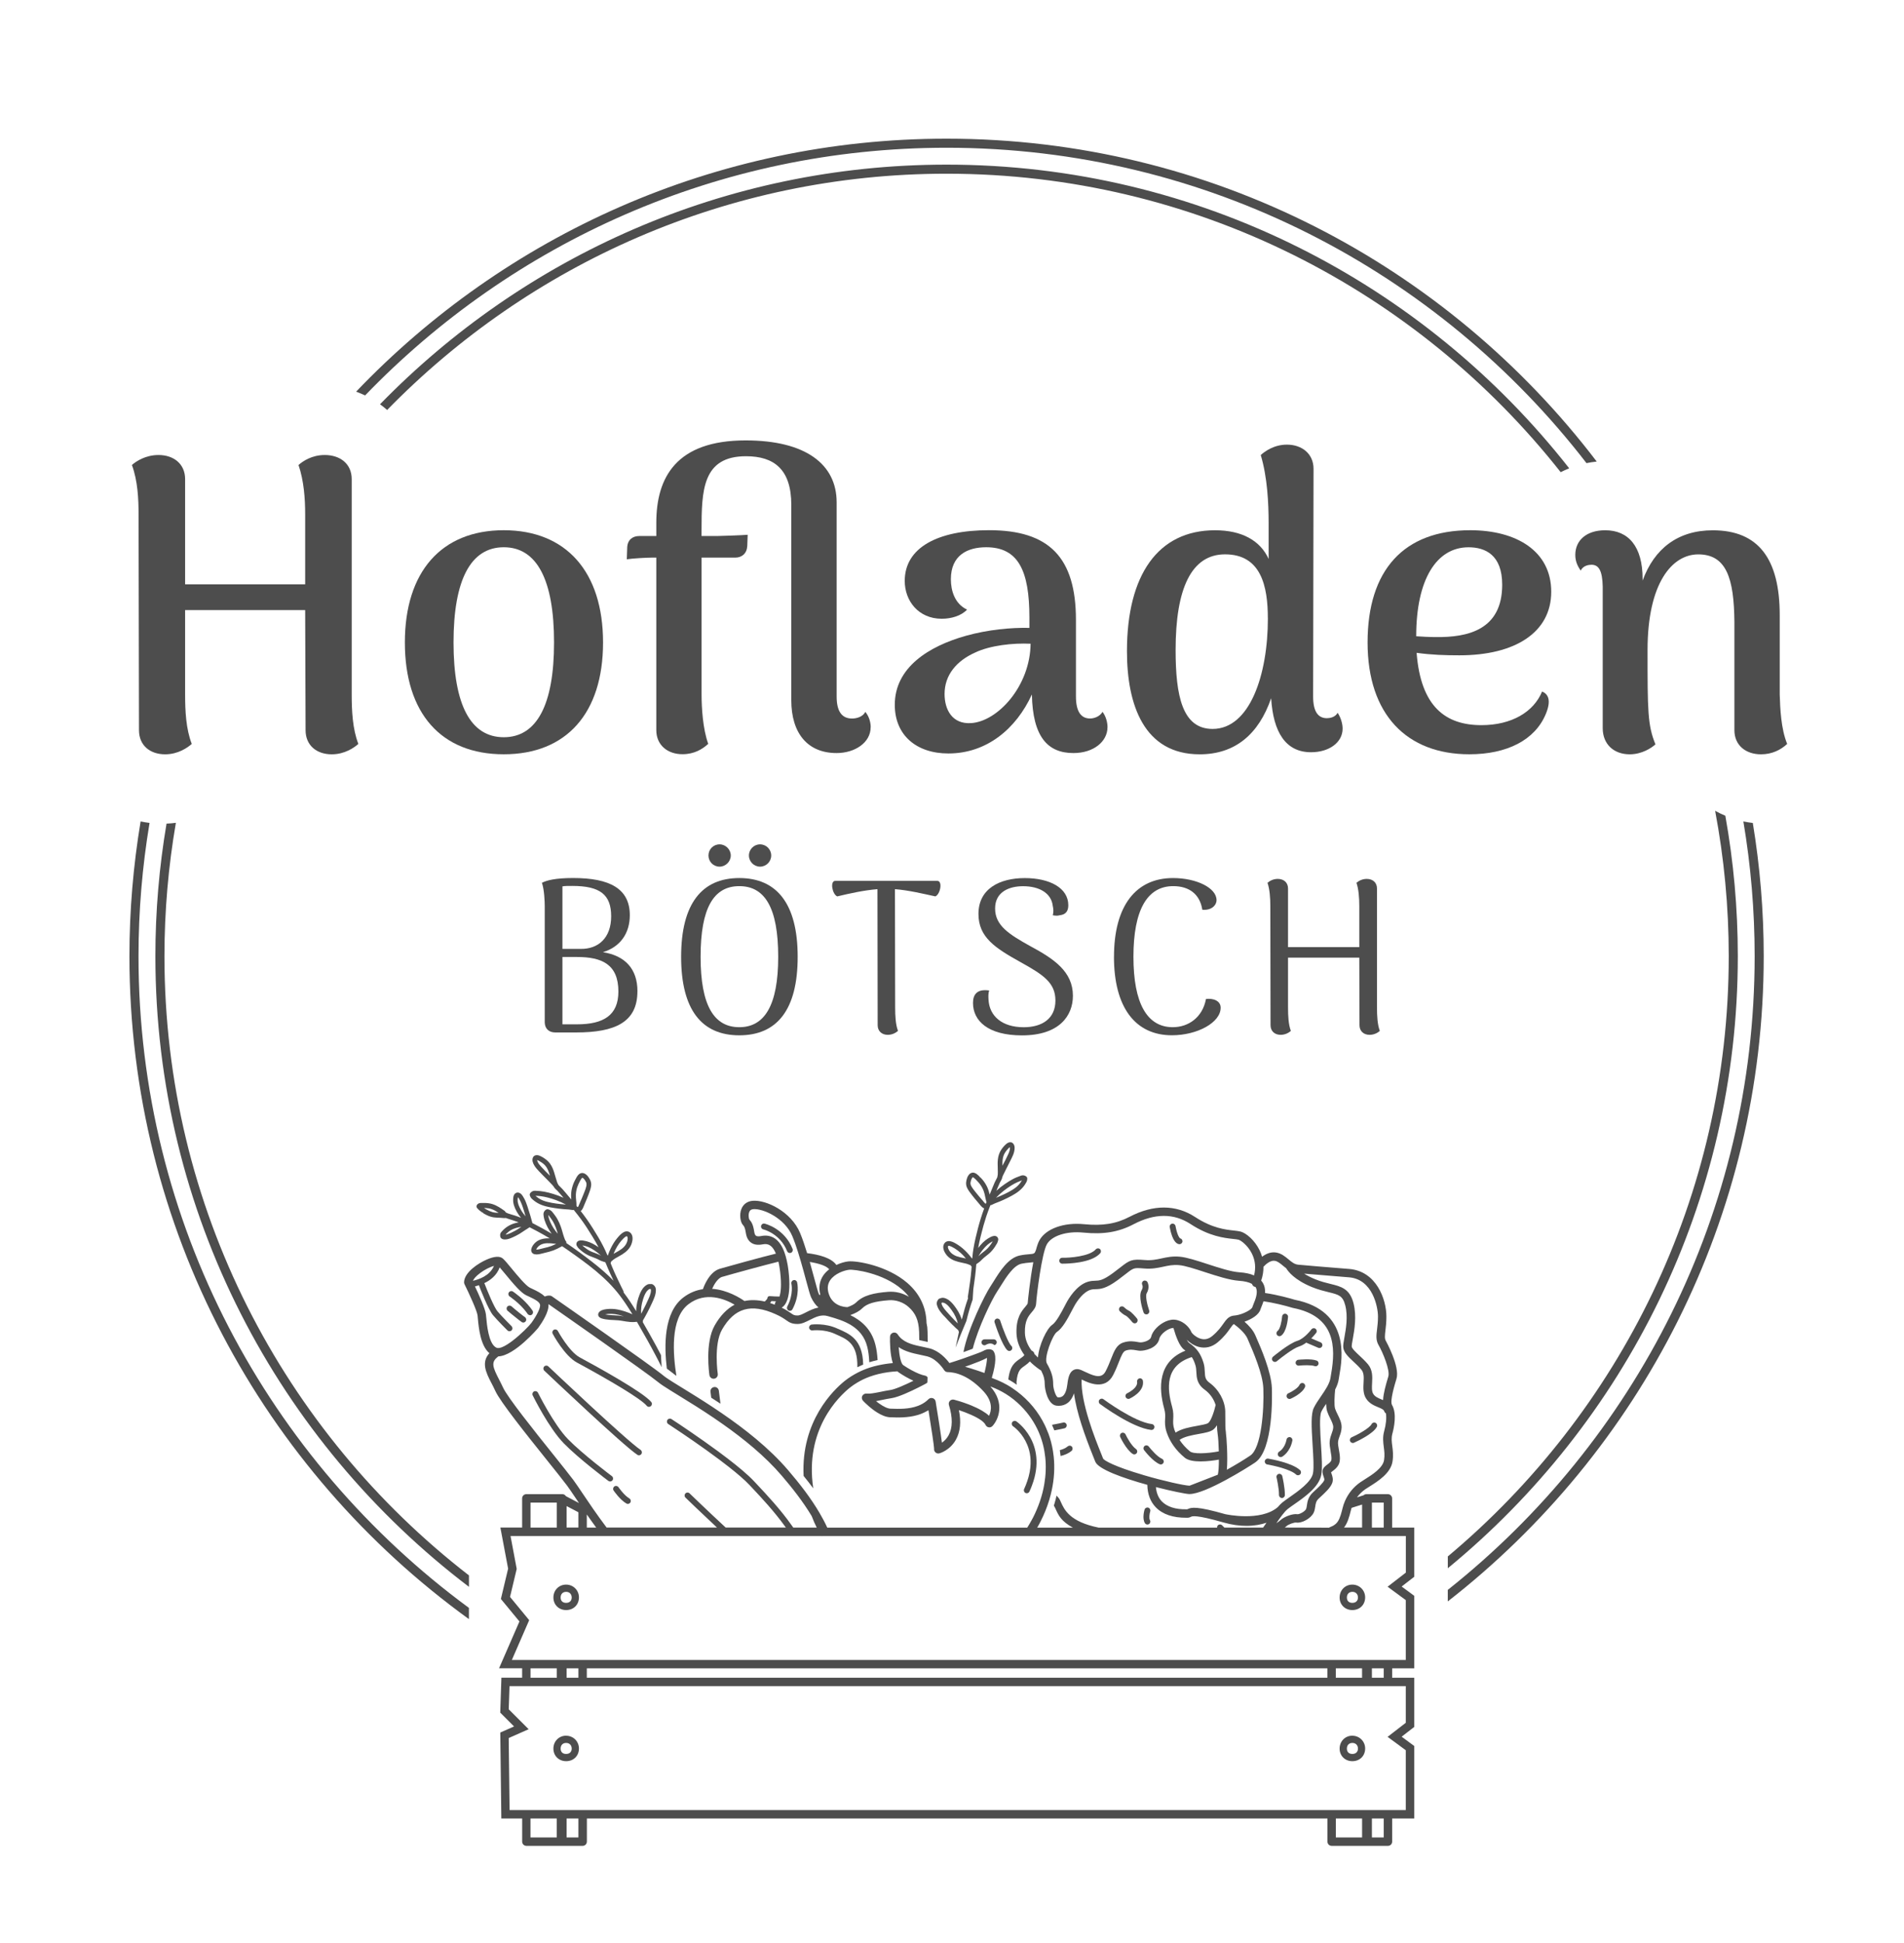<?xml version="1.0" encoding="UTF-8"?><svg id="Ebene_1" xmlns="http://www.w3.org/2000/svg" viewBox="0 0 558.4 569.46"><defs><style>.cls-1{fill:#4d4d4d;stroke-width:0px;}</style></defs><path class="cls-1" d="M186.94,290.6c0,9.04-6.54,12.05-17.95,12.05h-6.15c-1.79,0-3.01-1.03-3.08-2.89v-34.11c0-1.28-.13-4.94-.83-6.86,1.35-.71,3.85-1.41,9.17-1.41,10.77,0,16.61,3.14,16.61,10.9,0,5.26-2.76,9.3-7.89,10.84,6.48,1.02,10.13,4.87,10.13,11.47M164.95,259.82v18.34h5.38c5.13.06,8.91-3.21,8.91-9.55s-3.21-8.91-11.41-8.91c-1.28,0-2.24,0-2.88.13M181.36,290.66c0-8.01-4.87-10.13-12.18-10.13h-4.23v19.74h4.23c7.82,0,12.18-2.63,12.18-9.62"/><path class="cls-1" d="M199.76,280.47c0-15.58,6.09-23.08,17.06-23.08s17.12,7.5,17.12,23.08-6.09,23.02-17.12,23.02-17.06-7.5-17.06-23.02M228.23,280.47c0-14.36-3.91-20.71-11.41-20.71s-11.35,6.35-11.35,20.71,3.97,20.64,11.35,20.64,11.41-6.35,11.41-20.64M207.78,250.78c0-1.8,1.41-3.27,3.27-3.27,1.73,0,3.27,1.47,3.27,3.27s-1.54,3.27-3.27,3.27c-1.86,0-3.27-1.48-3.27-3.27M219.64,250.78c0-1.8,1.47-3.27,3.27-3.27s3.27,1.47,3.27,3.27-1.48,3.27-3.27,3.27-3.27-1.48-3.27-3.27"/><path class="cls-1" d="M274.33,262.77c-3.59-.77-7.76-1.8-11.86-2.12l.06,34.68c0,2.5.13,5,.83,6.86-.51.45-1.54,1.16-3.01,1.16-1.73,0-2.95-1.09-2.95-2.82l-.06-39.88c-4.04.32-8.27,1.28-11.8,2.12-1.47-.64-2.18-4.55-.58-4.55h29.94c1.6,0,.9,3.91-.58,4.55"/><path class="cls-1" d="M285.36,294c0-2.44,1.15-4.17,4.74-3.65-.26.83-.26,1.67-.19,2.69.26,4.87,4.04,8.08,10.32,8.08,5.45,0,9.3-2.56,9.3-7.82s-3.59-7.57-10.26-11.28c-7.37-4.1-12.31-7.25-12.31-14.11,0-7.44,6.28-10.51,13.59-10.51s12.76,2.89,12.76,7.95c0,1.54-.58,2.76-2.56,2.95-.58.19-1.28.13-1.99,0,.26-.96.19-1.86,0-2.69-.39-3.72-3.85-5.83-8.72-5.83-3.91,0-8.2,1.54-8.2,6.54s4.1,7.57,10.32,11.03c6.92,3.72,12.5,7.44,12.5,14.56,0,5.77-3.91,11.6-14.94,11.6-10,0-14.36-4.3-14.36-9.49"/><path class="cls-1" d="M326.71,280.47c0-14.94,6.41-23.08,17.31-23.08,6.86,0,12.76,2.88,12.76,6.47,0,1.54-1.54,3.08-4.17,2.82-.7-4.49-3.78-6.92-8.53-6.92-7.63,0-11.67,6.99-11.67,20.71s4.04,20.64,11.54,20.64c4.55,0,8.72-2.82,9.74-8.27,2.12-.26,4.3.51,4.3,2.56,0,4.36-6.86,8.08-14.3,8.08-10.71,0-16.99-8.14-16.99-23.02"/><path class="cls-1" d="M404.67,302.2c-.51.45-1.54,1.15-3.01,1.15-1.73,0-2.95-1.09-2.95-2.82l-.06-19.81h-20.9v14.62c0,2.5.13,5,.83,6.86-.51.45-1.54,1.15-3.01,1.15-1.73,0-2.95-1.09-2.95-2.82l-.06-34.88c0-2.5-.19-5-.83-6.86.51-.45,1.54-1.15,3.01-1.15,1.73,0,3.01,1.03,3.01,2.82v17.18h20.9v-11.99c0-2.5-.19-5-.83-6.86.51-.45,1.54-1.15,3.01-1.15,1.73,0,3.01,1.03,3.01,2.82v34.88c0,2.5.13,5,.83,6.86"/><path class="cls-1" d="M277.61,43.31c76.31,0,144.29,36.26,187.67,92.45.98-.2,1.98-.35,3-.46-43.82-57.48-112.98-94.65-190.67-94.65-68.02,0-129.51,28.49-173.17,74.16.9.33,1.78.7,2.64,1.1,43.13-44.73,103.64-72.6,170.54-72.6"/><path class="cls-1" d="M40.62,280.3c0-13.31,1.12-26.35,3.24-39.07-.89-.11-1.76-.26-2.62-.44-2.14,12.86-3.28,26.05-3.28,39.51,0,79.88,39.3,150.75,99.56,194.32v-3.29c-58.72-43.18-96.9-112.72-96.9-191.03"/><path class="cls-1" d="M517.26,280.3c0-13.3-1.11-26.34-3.2-39.06-.94-.11-1.86-.26-2.77-.45,2.17,12.86,3.31,26.05,3.31,39.51,0,75.2-35.21,142.31-90,185.76v3.38c56.35-43.89,92.66-112.35,92.66-189.14"/><path class="cls-1" d="M277.61,48.26c-65.08,0-123.98,26.95-166.16,70.25.72.52,1.42,1.08,2.09,1.67,41.68-42.7,99.83-69.26,164.07-69.26,72.96,0,138.06,34.24,180.1,87.49.81-.41,1.64-.79,2.5-1.13-42.51-54.16-108.56-89.02-182.6-89.02"/><path class="cls-1" d="M48.23,280.3c0-13.33,1.16-26.39,3.35-39.1-.91.12-1.82.2-2.74.23-2.14,12.64-3.27,25.63-3.27,38.87,0,75.37,36.13,142.44,91.96,184.86v-3.35c-54.28-41.99-89.3-107.73-89.3-181.51"/><path class="cls-1" d="M424.61,456.25v3.46c51.89-42.59,85.05-107.2,85.05-179.41,0-14.05-1.26-27.81-3.66-41.17-1.03-.44-2.03-.91-2.99-1.45,2.61,13.82,3.99,28.06,3.99,42.62,0,70.6-32.07,133.84-82.39,175.95"/><path class="cls-1" d="M105.1,218.07c-1.22,1.1-4.02,3.05-7.8,3.05-4.51,0-7.68-2.68-7.68-7.07l-.12-35.22h-35.21v24.74c0,4.75.24,10.11,1.95,14.5-1.22,1.1-4.02,3.05-7.8,3.05-4.51,0-7.68-2.68-7.68-7.07l-.12-63.24c0-4.63-.25-9.87-1.95-14.5,1.22-1.1,4.02-2.93,7.8-2.93,4.39,0,7.8,2.56,7.8,7.07v30.83h35.21v-20.47c0-4.63-.37-9.87-1.95-14.5,1.22-1.1,3.9-2.93,7.68-2.93,4.51,0,7.92,2.56,7.92,7.07v63.12c0,4.75.24,10.11,1.95,14.5"/><path class="cls-1" d="M118.74,188.33c0-20.72,10.72-32.9,29-32.9s29.12,12.18,29.12,32.9-10.72,32.78-29.12,32.78-29-12.06-29-32.78M162.49,188.33c0-18.28-5-27.91-14.74-27.91s-14.74,9.63-14.74,27.91,5,27.78,14.74,27.78,14.74-9.62,14.74-27.78"/><path class="cls-1" d="M255.34,213.19c0,4.51-4.63,7.56-9.99,7.56-8.53,0-13.28-5.85-13.28-15.48v-57.27c0-10.48-5.12-14.26-13.28-14.26-12.79,0-13.04,9.99-13.04,21.81v1.58h4.51c.97,0,7.8-.24,9.02-.37l-.12,3.29c-.12,2.19-1.58,3.41-3.53,3.41h-9.87v40.09c0,4.02.37,10.12,1.95,14.5-1.7,1.58-4.14,3.04-7.55,3.04-4.39,0-7.68-2.68-7.68-7.06v-50.57h-1.34c-1.58,0-5.73.24-7.31.49l.12-3.53c.12-2.19,1.58-3.29,3.53-3.29h5v-3.9c0-13.28,5.85-24.13,26.2-24.13,17.55,0,26.69,6.95,26.69,18.16v56.91c0,4.27,1.46,6.46,4.51,6.46,1.34,0,3.17-.49,3.9-1.95,1.22,1.46,1.58,3.29,1.58,4.51"/><path class="cls-1" d="M324.8,213.19c0,4.14-4.02,7.56-9.99,7.56-7.55,0-11.94-4.75-12.18-17.18-4.63,10.11-13.28,17.3-24.49,17.3-9.38,0-15.72-5.36-15.72-14.26,0-10.97,9.99-17.18,20.84-20.23,6.58-1.83,13.28-2.44,18.64-2.32v-3.05c0-13.77-3.29-20.59-12.67-20.59-5.48,0-10.36,2.32-10.36,9.38,0,3.29,1.1,7.19,4.75,8.9-1.71,1.83-4.63,2.68-7.43,2.68-6.82,0-10.85-5.24-10.85-11.09,0-9.75,9.63-14.87,24.74-14.87,17.55,0,25.47,7.92,25.47,26.32v22.42c0,4.39,1.46,6.46,4.14,6.46,1.1,0,2.8-.49,3.66-1.95,1.1,1.46,1.46,3.29,1.46,4.51M302.25,188.7c-5.24-.24-11.82.49-16.21,2.56-5.48,2.44-9.02,6.58-9.02,12.18,0,4.51,2.19,8.9,7.8,8.53,7.8-.49,17.3-10.85,17.43-23.27"/><path class="cls-1" d="M393.76,213.56c0,4.14-4.02,6.95-9.26,6.95-7.43,0-11.09-5.85-11.7-15.84-3.66,10.6-10.6,16.45-20.96,16.45-16.33,0-21.33-14.5-21.33-30.22,0-22.42,9.14-35.46,25.83-35.46,7.92,0,13.28,3.05,15.72,8.41v-10.48c0-5.85-.37-13.53-2.31-19.98,1.22-1.1,3.9-3.05,7.68-3.05,4.39,0,7.8,2.68,7.8,7.07l-.12,66.78c0,4.39,1.46,6.34,4.02,6.34.85,0,2.44-.24,3.17-1.58.98,1.46,1.46,3.29,1.46,4.63M371.83,181.27c0-9.38-1.95-18.77-12.55-18.77-9.87,0-14.5,9.99-14.5,28.03,0,13.4,1.95,23.15,10.85,23.15,10.85,0,16.21-15.72,16.21-32.41"/><path class="cls-1" d="M453.35,209.29c-3.17,7.68-11.45,11.82-22.42,11.82-18.28,0-29.85-11.58-29.85-32.78s10.6-32.9,30.1-32.9c13.52,0,23.76,6.09,23.76,18.03s-10.6,18.64-26.93,18.64c-4.14,0-8.16-.12-12.55-.73,1.22,15.84,8.53,21.2,19.01,21.2,8.89,0,15.35-3.9,17.79-9.87,1.71.73,2.8,2.44,1.1,6.58M415.33,186.51c1.83.12,3.78.24,5.73.24,9.38.12,19.5-2.07,19.5-15.35,0-8.77-5-10.97-9.87-10.97-9.38,0-15.35,9.38-15.35,26.08"/><path class="cls-1" d="M524.14,218.07c-1.83,1.71-4.39,3.05-7.68,3.05-4.51,0-7.8-2.68-7.8-7.07v-31.8c-.12-12.67-2.32-19.74-10.6-19.74-7.68,0-14.87,8.41-14.87,28.03,0,17.67,0,22.06,2.32,27.66-1.22,1.1-4.02,2.92-7.55,2.92-4.63,0-7.92-2.92-7.92-7.68v-41.55c-.12-4.51-1.1-6.34-3.29-6.34-.85,0-2.44.24-3.17,1.71-1.1-1.59-1.58-2.93-1.58-4.63,0-4.14,3.17-7.19,8.77-7.19,6.82,0,10.97,4.75,10.97,14.26v.49c3.41-9.38,10.36-14.74,20.59-14.74,13.4,0,19.62,8.41,19.62,24.86v23.27c.12,4.02.37,10.11,2.19,14.5"/><path class="cls-1" d="M141.77,355.68c.61.34,1.33.73,2.08.96.61.19,1.27.29,2.07.32h.38c.23.02.47.02.7.04.12,0,.23.02.35.03.3.03.62.06.94.02.02,0,.04,0,.06-.01.21.09.45.17.72.25.97.3,2,.63,3.03,1.02-.35.07-.71.15-1.06.25-1.43.4-2.64,1.13-3.61,2.15-.04.05-.09.1-.14.15-.19.19-.4.4-.51.68-.11.26-.13.61-.07.93.16.83,1.15.96,1.95.82.69-.13,1.37-.42,1.88-.66.56-.27,1.22-.58,1.84-.96.32-.2.64-.4.95-.62.27-.18.53-.36.8-.53.42-.26.81-.5,1.18-.77.74.37,1.52.78,2.37,1.24,1.17.63,2.36,1.31,3.53,2.01-1.87-.07-3.3.37-4.28,1.32-.53.52-.88,1.06-1.05,1.6-.12.41-.12.75,0,1.03.16.38.49.63.94.72.71.14,1.46-.03,2.17-.22.36-.1.72-.18,1.08-.27.34-.08.68-.17,1.02-.26.84-.22,1.61-.51,2.34-.87.26-.13.51-.26.77-.4l.38-.2c.09-.05.18-.1.27-.15.49.33.98.66,1.47,1,6.06,4.23,11.4,8.15,15.41,13.4,1.19,1.56,2.39,3.34,3.75,5.56-1.47-.61-2.93-1.15-4.48-1.42-.93-.16-1.83-.2-2.67-.13-.84.08-1.72.19-2.36.68-.41.31-.61.74-.53,1.15.09.43.46.77,1.04.95.66.2,1.43.33,2.34.4.37.03.75.05,1.12.06.47.02.95.04,1.42.09.53.05,1.07.14,1.59.23.25.04.49.08.74.12.67.1,1.55.21,2.45.14.21-.01.41-.04.64-.07.19.33.38.66.57.99,1.67,2.9,3.44,6.01,5.08,9.15.25.48.5.97.76,1.47.28.55.57,1.12.85,1.7l-.03-.56-.03-.58h0s0,0,0,0l-.07-1.29-.03-.54-.03-.58c-.45-.87-.9-1.72-1.34-2.54-1.34-2.46-2.67-4.83-3.97-7.05,0-.01,0-.03,0-.04.02-.16.01-.31-.01-.47.06-.09.11-.18.16-.28l.04-.07c.05-.1.12-.21.19-.33l.13-.22c.26-.44.5-.89.73-1.34.52-.99.96-1.89,1.35-2.74l.14-.3c.55-1.19,1.11-2.42,1.08-3.77-.01-.48-.19-.91-.49-1.21-.18-.18-.45-.42-.76-.46-.16-.02-.33,0-.49,0-.07,0-.14.01-.21.01-.4.01-.84.24-1.36.71-.32.29-.6.64-.87,1.11-.45.78-.75,1.61-.97,2.32-.26.81-.44,1.61-.53,2.36-.06.47-.09.96-.08,1.46-1.07-1.75-2.31-3.69-3.71-5.52.03-.13.02-.28-.05-.41-.24-.47-.47-.95-.71-1.42-.88-1.81-1.82-3.74-2.64-5.74-.14-.33-.27-.67-.41-1.01.1-.13.15-.28.14-.44.09-.07.17-.15.26-.22.17-.14.34-.29.51-.42.24-.18.5-.33.78-.49l.48-.27c.41-.23.82-.46,1.23-.71,1.32-.83,2.19-1.75,2.64-2.83.25-.59.61-1.74.26-2.76-.17-.51-.57-.92-1.04-1.09-.44-.16-.95-.1-1.42.16-.75.4-1.35,1.09-1.91,1.76-.71.85-1.35,1.87-1.9,3.02-.25.52-.49,1.08-.69,1.65l-.03.08c-.04.12-.09.24-.12.36-.05-.06-.1-.12-.16-.18-.4-.96-.75-1.73-1.11-2.42-.96-1.91-2.08-3.75-3.16-5.45-1.09-1.74-2.28-3.43-3.53-5.02.07-.04.13-.09.19-.15.16-.16.27-.34.38-.54.16-.28.27-.58.39-.87.07-.17.13-.34.21-.51.44-.98.81-1.94,1.13-2.76.3-.79.61-1.61.75-2.46.11-.71-.02-1.41-.4-2.07-.33-.58-.75-1.21-1.38-1.56-.4-.22-.81-.28-1.19-.18-.34.1-.65.32-.95.7-.23.29-.4.61-.56.92l-.17.32c-.1.19-.2.38-.29.57-.34.72-.59,1.51-.76,2.33-.15.78-.2,1.61-.13,2.52,0,.12.02.24.03.36-.2-.24-.4-.48-.61-.72l-1.13-1.34c-.26-.31-.52-.62-.79-.92-.2-.22-.42-.43-.63-.64-.16-.16-.32-.31-.48-.48-.07-.07-.13-.15-.19-.24-.02-.11-.07-.21-.14-.3l-.05-.05c-.07-.16-.12-.32-.18-.49-.15-.43-.28-.88-.4-1.29l-.09-.3c-.22-.79-.45-1.61-.79-2.39-.44-1.02-1.03-1.82-1.8-2.44-.46-.37-1.18-.88-2.02-1.23-.51-.21-1.02-.22-1.4-.05-.28.13-.49.37-.6.69-.23.66-.06,1.43.52,2.34.39.61.88,1.13,1.35,1.63.74.79,1.54,1.58,2.18,2.22.6.59,1.18,1.2,1.75,1.81.05.12.14.23.27.31.07.14.14.26.22.37.19.28.43.5.67.71.12.11.25.23.36.35.35.37.68.76,1.01,1.15.23.27.45.53.68.8-.95-.43-1.96-.81-3.01-1.13-.97-.29-1.83-.51-2.63-.66-.41-.08-.83-.14-1.25-.18-.2-.02-.4-.03-.61-.04-.21-.01-.42-.02-.62-.04-.51-.06-.94.06-1.29.33-.17.13-.46.4-.49.72-.02.22.05.49.23.81.21.37.51.61.8.85l.19.15c.36.31.75.54,1.09.74,1.5.86,3.25,1.19,4.9,1.45.87.14,1.75.24,2.62.32.27.02.54.04.82.06.55.03,1.12.07,1.66.17.21.04.41.05.59,0,.85,1.04,1.54,1.94,2.18,2.8,1.05,1.43,2.08,3,3.35,5.09.69,1.13,1.26,2.13,1.75,3.07-.28-.2-.56-.39-.85-.57-1.24-.77-2.43-1.23-3.64-1.4-.54-.08-1.16-.11-1.61.22-.29.22-.44.56-.4.94.02.25.15.44.29.65.14.21.26.37.43.54.63.61,1.32,1.14,2.06,1.59.75.46,1.55.76,2.3,1.04.43.16.81.3,1.17.48l.25.13c.28.15.58.31.89.42.18.07.37.13.55.18.18.05.36.1.56.18l.1.24c.43,1.03.86,2.09,1.34,3.12.31.66.63,1.34.97,2.06-1.74-1.8-3.78-3.59-6.31-5.56-2.52-1.96-5.06-3.81-7.55-5.5,0-.01-.01-.03-.01-.04.04-.27-.07-.56-.28-.71,0,0-.02-.01-.02-.02-.21-.51-.42-1.07-.59-1.64-.07-.25-.14-.5-.21-.74-.16-.55-.32-1.13-.52-1.68-.27-.75-.59-1.46-.95-2.1-.23-.41-.43-.73-.64-1.02-.11-.15-.23-.3-.34-.45-.11-.15-.23-.29-.33-.44-.26-.36-.51-.61-.81-.78-.2-.12-.39-.2-.58-.25-.29-.08-.54-.03-.81.17-.28.21-.48.51-.57.84-.09.34-.04.66,0,.96l.02.12c.1.75.37,1.43.65,2.12s.66,1.39,1.11,2.09c.18.27.37.54.57.82-1.66-.99-3.4-1.95-5.28-2.92l-.36-.18c-.16-.64-.35-1.29-.53-1.91l-.18-.6c-.22-.76-.48-1.55-.77-2.43-.23-.67-.48-1.42-.85-2.11-.13-.26-.23-.42-.36-.63l-.09-.15c-.13-.21-.26-.42-.44-.6-.46-.48-1.19-.75-1.8-.28-.59.45-.62,1.34-.63,1.81-.04,1.09.32,2.26,1.07,3.58.33.58.73,1.15,1.24,1.78-.28-.11-.56-.22-.83-.33-.71-.27-1.43-.48-2.14-.69-.54-.16-1.11-.32-1.56-.62-.04-.15-.13-.29-.28-.39-1.05-.75-2.25-1.59-3.61-2.01-.66-.2-1.38-.3-2.21-.32-.38,0-.76,0-1.14,0-.53.01-.94.22-1.17.6-.17.28-.16.61.03.85.47.58,1.09,1.08,1.89,1.53M181.56,385.66c-.51-.05-1.03-.08-1.54-.1-.27-.01-.53-.02-.8-.04-.62-.04-1.2-.11-1.75-.22.53-.12,1.15-.18,1.81-.16.74.02,1.5.12,2.26.31.48.12.95.26,1.41.41-.46-.07-.92-.15-1.39-.2M188.56,380.95c.22-.66.46-1.37.86-2.03.22-.37.43-.62.71-.83.11-.09.27-.21.38-.23.07-.01.16-.02.26-.02.1.09.14.17.14.32,0,.24-.02.56-.09.89-.13.55-.36,1.1-.61,1.65-.28.62-.56,1.24-.85,1.84-.35.72-.71,1.43-1.08,2.13-.08.15-.16.29-.24.44,0-.02,0-.04,0-.05-.11-1.3.07-2.68.54-4.11M186.83,387.25h0s0,0,0,0ZM180.46,366.39c.66-1.33,1.48-2.48,2.44-3.41.2-.19.38-.34.58-.47.02-.01.05-.03.07-.04.04-.02.08-.04.15-.07h.06s.03-.01.04-.01c.07.01.13.06.18.14.06.11.11.32.1.52-.03,1.15-.66,2.24-1.78,3.07-.53.4-1.13.73-1.7,1.05l-.25.14c-.13.08-.27.15-.41.23.16-.4.33-.78.51-1.14M161.2,344.56c-.86-.84-1.74-1.72-2.55-2.62-.42-.47-.85-.97-1.05-1.56-.04-.11-.06-.21-.06-.32h0c.13.04.26.1.39.16l.06.03s.05.02.05.03h0,0,0l.14.08c.42.24.74.45,1.02.66.66.49,1.16,1.15,1.53,2.01.22.52.4,1.06.56,1.61l-.09-.09ZM165.56,353.07c-1.41-.11-3.26-.31-5.03-.75-.9-.23-1.58-.49-2.16-.83-.33-.19-.67-.41-.98-.67-.06-.05-.12-.1-.17-.14-.06-.05-.12-.09-.17-.14h.13c.44.01.89.05,1.33.1,1.36.16,2.83.54,4.61,1.18.98.36,1.94.79,2.85,1.29-.13,0-.27-.02-.4-.03M171,345.05h0s0,0,0,0ZM169.92,352.93c-.09.23-.17.45-.28.66-.03.06-.07.12-.12.19-.06.02-.12.03-.12.04-.02,0-.03.01-.05.02l-.28-.35v-.13c0-.22,0-.44-.02-.66-.02-.25-.04-.5-.07-.75-.06-.57-.12-1.16-.09-1.73.03-.74.16-1.47.38-2.16.22-.66.53-1.29.86-1.92.16-.3.31-.54.46-.73.03-.04.04-.05.09-.09.02-.02.05-.04.06-.05h.02s.02-.01.03-.02c.01,0,.03,0,.05.01.02.01.05.02.07.03t0,0s.04.03.07.05c.1.07.17.13.25.22.17.18.35.43.48.67.12.21.26.45.29.71.04.28,0,.56-.05.78-.16.71-.43,1.4-.71,2.08l-.11.27c-.38.97-.7,1.71-1.01,2.39-.07.16-.14.32-.2.49M176.18,368.03c-.52-.27-1.06-.5-1.66-.72l-.1-.04c-.53-.19-1.02-.36-1.5-.62-.46-.25-.94-.57-1.43-.96-.26-.2-.5-.4-.71-.61.05,0,.09.01.14.02,1.12.17,2.21.64,3.46,1.48.67.45,1.29.94,1.85,1.46-.02,0-.03-.02-.05-.02M161.46,358.38c-.25-.58-.49-1.12-.59-1.72l-.03-.16c-.02-.11-.04-.23-.05-.34.05.04.09.09.13.13.15.19.29.38.43.57.09.12.18.25.27.37.7.93,1.27,2.14,1.75,3.7.07.24.14.48.21.73-.94-1.11-1.63-2.17-2.12-3.28M161.59,364.47c.5.04,1.01.08,1.52.15-.1.05-.2.1-.3.15-.7.35-1.41.62-2.11.8l-.65.16c-.4.1-.81.2-1.23.31-.52.14-1.07.29-1.56.26.02-.05.04-.1.06-.15l.11-.2c.05-.07.1-.15.15-.22.17-.22.36-.41.58-.58.76-.58,1.84-.8,3.29-.69h.14ZM152.69,354.5c-.44-.78-.93-1.8-.88-2.83.01-.22.02-.45.07-.65,0-.03.01-.05.02-.07.04.03.06.05.1.11.09.11.18.24.27.39.61,1.05.98,2.15,1.39,3.48.18.57.34,1.11.48,1.63-.53-.63-1.04-1.3-1.46-2.05M152.91,359.62c-.14.09-.27.18-.41.28-.31.21-.61.42-.93.61-.47.28-.98.52-1.47.76l-.07.04c-.43.21-.95.44-1.51.57-.09.02-.17.04-.25.04,0,0,0,0,0,0l.1-.11c.05-.06.1-.11.15-.17.2-.2.42-.4.67-.6.77-.61,1.73-1.02,2.93-1.27.28-.06.55-.1.8-.14M141.96,354.11c.16,0,.31,0,.47.01.66.03,1.21.13,1.72.31.75.26,1.42.66,2.09,1.1h-.12c-.56-.02-1.15-.06-1.72-.22-.53-.16-1.12-.42-1.8-.8-.24-.13-.45-.27-.65-.4h.01Z"/><path class="cls-1" d="M166.01,464.51c-2.11,0-3.73,1.67-3.71,3.81.01,2.1,1.61,3.66,3.73,3.65,2.19,0,3.76-1.56,3.76-3.72,0-2.09-1.67-3.75-3.78-3.74M166.01,469.86c-1,0-1.59-.59-1.59-1.57,0-1.01.64-1.67,1.64-1.66.98.01,1.63.71,1.61,1.71-.02.94-.66,1.53-1.65,1.52"/><path class="cls-1" d="M396.59,464.51c-2.11,0-3.72,1.67-3.71,3.81.01,2.1,1.61,3.66,3.73,3.65,2.19,0,3.76-1.56,3.76-3.72,0-2.09-1.67-3.75-3.78-3.74M396.6,469.86c-1,0-1.59-.59-1.59-1.57,0-1.01.64-1.67,1.64-1.66.98.01,1.63.71,1.61,1.71-.02.94-.66,1.53-1.65,1.52"/><path class="cls-1" d="M166.01,508.8c-2.11,0-3.73,1.67-3.71,3.81.01,2.1,1.61,3.66,3.73,3.66,2.19,0,3.76-1.56,3.76-3.72,0-2.09-1.67-3.75-3.78-3.74M166.01,514.15c-1,0-1.59-.59-1.59-1.57,0-1.02.64-1.67,1.64-1.66.98.01,1.63.71,1.61,1.71-.02.94-.66,1.53-1.65,1.52"/><path class="cls-1" d="M396.59,508.8c-2.11,0-3.72,1.67-3.71,3.81.01,2.1,1.61,3.66,3.73,3.66,2.19,0,3.76-1.56,3.76-3.72,0-2.09-1.67-3.75-3.78-3.74M396.6,514.15c-1,0-1.59-.59-1.59-1.57,0-1.02.64-1.67,1.64-1.66.98.01,1.63.71,1.61,1.71-.02.94-.66,1.53-1.65,1.52"/><path class="cls-1" d="M230.84,366.76c.13.34.46.55.8.55.11,0,.21-.02.32-.06.44-.17.66-.68.49-1.12-2.36-5.98-7.96-7.38-8.2-7.43-.47-.12-.93.17-1.04.64-.11.47.17.93.64,1.04.2.05,4.97,1.26,6.99,6.39"/><path class="cls-1" d="M232.1,376.31s.73,3.02-1.21,6.68c-.22.42-.06.94.36,1.17.13.07.27.1.4.1.31,0,.61-.17.76-.46,2.28-4.29,1.4-7.78,1.36-7.93-.12-.46-.59-.74-1.05-.61-.46.12-.74.59-.62,1.05"/><path class="cls-1" d="M245.86,389.58l-.35-.16c-3.53-1.61-7.3-1.16-7.46-1.14-.47.06-.81.49-.75.96.06.48.5.82.97.75.04,0,3.45-.41,6.53.99l.35.16c3.1,1.4,6.43,2.53,6.29,9.65.46-.22.93-.45,1.37-.63.12-.05.23-.08.34-.13-.14-7.59-4.17-9.06-7.3-10.47"/><path class="cls-1" d="M209.44,406.6c-.68.09-1.16.7-1.07,1.38.02.15.1.79.22,1.75.88.56,1.78,1.14,2.71,1.75-.17-1.37-.34-2.66-.48-3.81-.09-.68-.71-1.17-1.38-1.07"/><path class="cls-1" d="M311.8,417.01c-.67.15-2.07.45-3.28.66.22.48.42.96.62,1.45.02.06.05.12.08.18,1.36-.25,2.72-.55,2.96-.61.47-.11.76-.57.65-1.04-.11-.47-.57-.76-1.03-.65"/><path class="cls-1" d="M310.83,425.13c.09.54.16,1.1.22,1.68,1.14-.27,2.3-.73,3.22-1.51.36-.31.4-.86.1-1.22-.31-.37-.86-.4-1.22-.1-.64.55-1.48.89-2.33,1.11,0,.01,0,.02,0,.04"/><path class="cls-1" d="M336.21,385.3c.1,0,.19-.02.28-.05.45-.16.69-.65.53-1.1-.66-1.9-1.12-4.36-.74-5.01.87-1.47.54-2.8.21-3.35-.24-.4-.76-.53-1.16-.3-.41.23-.55.75-.33,1.17.04.07.33.68-.21,1.6-.99,1.69.32,5.67.59,6.46.12.36.46.58.82.58"/><path class="cls-1" d="M330.28,385.75c.28.12,1.14.99,1.83,1.86.06.07.13.12.21.16.14.1.3.16.47.16.19,0,.38-.06.54-.19.16-.13.25-.31.29-.5.05-.25.01-.51-.16-.72-.37-.46-1.64-2-2.5-2.37-.47-.21-1.11-.77-1.32-.97-.34-.33-.89-.33-1.22.01-.33.34-.33.89.01,1.22.1.1.99.96,1.84,1.32"/><path class="cls-1" d="M336.76,441.94c-.45-.13-.94.11-1.08.57-.08.26-.75,2.57.09,3.97.16.27.45.42.74.42.15,0,.3-.04.44-.12.41-.24.54-.77.3-1.18-.32-.53-.14-1.83.09-2.57.13-.46-.12-.94-.58-1.08"/><path class="cls-1" d="M380.69,432.45c.23,0,.46-.09.63-.27.33-.35.31-.9-.04-1.22-2.31-2.16-8.63-3.26-9.34-3.38-.47-.08-.92.24-1,.71-.08.47.24.92.71,1,1.8.3,6.81,1.41,8.45,2.94.16.16.38.23.59.23"/><path class="cls-1" d="M377.33,421.96c-.52,2.6-2.06,3.5-2.14,3.55-.42.23-.58.75-.35,1.16.16.29.45.46.76.46.14,0,.28-.03.4-.1.09-.05,2.33-1.27,3.02-4.73.09-.47-.21-.92-.68-1.02-.47-.09-.93.21-1.02.68"/><path class="cls-1" d="M375.1,438.23c-.01.48.37.87.84.89h.02c.47,0,.85-.37.86-.84.05-2.13-.72-5.44-.76-5.58-.11-.47-.58-.75-1.04-.64-.47.11-.75.58-.64,1.04.01.03.76,3.23.71,5.14"/><path class="cls-1" d="M386.16,398.85c-1.65-.64-5.04-.28-5.42-.24-.47.05-.81.48-.76.95.05.48.48.81.95.76,1.27-.14,3.65-.23,4.6.13.1.04.21.06.31.06.34,0,.67-.21.81-.55.17-.45-.05-.95-.49-1.12"/><path class="cls-1" d="M373.9,399.24c.2,0,.39-.07.55-.2,1.22-1.02,4.77-3.79,6.55-4.34.75-.23,1.47-.66,2.12-1.14.06.04.1.09.17.11l3.33,1.42c.11.05.23.07.34.07.34,0,.66-.2.8-.53.19-.44-.02-.95-.46-1.14l-2.74-1.16c.83-.82,1.38-1.54,1.43-1.6.29-.38.21-.92-.17-1.21-.38-.29-.92-.21-1.21.17-.02.03-2.07,2.73-4.11,3.35-2.47.76-6.96,4.5-7.15,4.66-.37.31-.42.85-.11,1.22.17.2.42.31.66.31"/><path class="cls-1" d="M375.24,391.69c.18,0,.35-.05.5-.16,1.59-1.15,1.96-4.77,2.01-5.49.04-.48-.32-.89-.8-.93-.49-.05-.89.32-.93.79-.11,1.41-.6,3.72-1.3,4.22-.39.28-.47.82-.2,1.21.17.23.44.36.7.36"/><path class="cls-1" d="M382.26,405.47c-.43-.18-.95.02-1.13.46-.4.94-2.23,2.03-3.29,2.5-.44.19-.64.7-.45,1.14.14.33.46.52.79.52.12,0,.23-.02.35-.07.34-.15,3.39-1.53,4.19-3.41.19-.44-.02-.95-.46-1.13"/><path class="cls-1" d="M337.7,419.18c.43,0,.81-.32.86-.77.06-.47-.28-.9-.76-.96-5.15-.6-14.09-7.22-14.18-7.28-.39-.29-.92-.2-1.21.18-.28.38-.21.93.18,1.21.38.28,9.4,6.96,15.01,7.61.04,0,.07,0,.1,0"/><path class="cls-1" d="M330.93,410.08c.12,0,.24-.02.35-.08.18-.08,4.44-2.02,3.91-5.24-.08-.47-.53-.8-.99-.71-.47.08-.79.52-.71.99.1.58-.15,1.13-.53,1.61h0c-.85,1.06-2.35,1.76-2.38,1.77-.44.2-.63.71-.43,1.14.14.32.46.51.79.51"/><path class="cls-1" d="M330.09,420.47c-.2-.43-.71-.62-1.14-.42-.44.2-.62.71-.43,1.15.07.15,1.66,3.59,3.64,4.98.15.11.32.16.5.16.27,0,.54-.13.71-.37.28-.39.18-.93-.21-1.2-1.32-.94-2.66-3.41-3.06-4.29"/><path class="cls-1" d="M340.78,427.63c-1.39-.6-3.27-2.81-3.88-3.6-.29-.38-.83-.45-1.21-.16-.38.29-.45.83-.16,1.21.25.33,2.51,3.25,4.57,4.14.11.05.23.07.34.07.33,0,.65-.2.79-.52.19-.44-.01-.95-.45-1.14"/><path class="cls-1" d="M396.74,423c.12,0,.24-.02.36-.08.94-.42,5.67-2.63,6.7-4.67.21-.43.04-.95-.39-1.16-.43-.21-.95-.04-1.16.38-.59,1.16-3.9,3-5.86,3.87-.43.2-.63.71-.43,1.14.15.32.46.51.79.51"/><path class="cls-1" d="M296.02,396.02c.23,0,.47-.1.63-.28.33-.35.3-.9-.05-1.22-.9-.83-2.49-4.99-3.27-7.41-.15-.45-.64-.7-1.09-.55-.45.15-.7.64-.55,1.09.36,1.12,2.25,6.77,3.74,8.15.17.15.38.23.59.23"/><path class="cls-1" d="M288.71,392.62c-.48,0-.87.39-.87.87s.39.86.87.86h.18c.07-.04.15-.08.22-.12,1.25-.71,2.07-.31,2.45,0,.03.02.04.06.07.08.39-.08.69-.41.69-.83,0-.48-.39-.87-.87-.87h-2.75Z"/><path class="cls-1" d="M311.52,370.43h.14c1.35,0,8.46-.14,11.01-3.06.31-.36.28-.91-.08-1.22-.36-.31-.9-.28-1.22.08-1.81,2.08-7.72,2.52-9.84,2.47-.47-.02-.87.38-.87.86,0,.48.38.87.86.87"/><path class="cls-1" d="M345.9,364.72h.02c.47,0,.86-.38.87-.85,0-.42-.28-.77-.68-.86-.13-.09-.82-.72-1.36-3.61-.09-.47-.54-.79-1.01-.69-.47.09-.78.54-.69,1.01.81,4.32,2.14,4.99,2.86,5"/><path class="cls-1" d="M186.91,426.46c.15.1.31.14.48.14.28,0,.56-.14.72-.39.26-.4.15-.93-.25-1.2-4-2.63-26.81-24.24-27.04-24.46-.34-.33-.89-.32-1.22.03-.33.34-.31.89.03,1.22.94.89,23.15,21.93,27.28,24.65"/><path class="cls-1" d="M178.94,434.28c.26,0,.52-.12.69-.35.29-.38.21-.92-.17-1.21-.09-.06-8.65-6.5-12.88-10.84-4.18-4.29-8.75-13.52-8.8-13.61-.21-.43-.73-.6-1.16-.39-.43.21-.6.73-.39,1.16.19.39,4.74,9.57,9.11,14.05,4.32,4.44,12.72,10.75,13.08,11.02.16.12.34.17.52.17"/><path class="cls-1" d="M184.57,439.24c-1.54-.89-3.16-3.26-3.18-3.28-.27-.39-.81-.49-1.2-.23-.39.27-.5.81-.23,1.2.07.11,1.86,2.72,3.74,3.8.13.08.28.12.43.12.3,0,.59-.16.75-.43.24-.41.1-.94-.32-1.18"/><path class="cls-1" d="M154.34,384.6c.14.18.27.37.4.56.14.21.36.32.59.36.05,0,.09.03.13.03.16,0,.33-.05.48-.14.31-.21.44-.58.36-.93-.02-.09-.05-.19-.11-.27-.2-.3-.42-.59-.64-.88-2.07-2.67-4.97-4.63-5.11-4.72-.4-.27-.93-.16-1.2.24-.27.4-.16.93.24,1.2.03.02,2.96,2,4.86,4.55"/><path class="cls-1" d="M169.19,399.41c8.77,4.74,18.75,10.55,20.47,12.67.17.21.42.32.67.32.19,0,.38-.06.54-.2.37-.3.43-.85.13-1.21-2.31-2.84-15.45-10.11-20.99-13.1-3.12-1.69-6.37-7.67-6.4-7.73-.23-.42-.75-.58-1.17-.35-.42.22-.58.75-.35,1.17.14.27,3.52,6.5,7.1,8.43"/><path class="cls-1" d="M152.98,387.54c.13.09.28.13.43.14.02,0,.04.01.06.01.27,0,.54-.13.71-.38.14-.2.18-.44.13-.67-.05-.21-.16-.4-.35-.53-.18-.12-.38-.27-.6-.44-1.38-1.04-3.34-2.72-3.36-2.74-.36-.31-.91-.27-1.22.09-.31.36-.27.91.09,1.22.09.08,1.94,1.65,3.35,2.73.27.21.53.4.76.55"/><path class="cls-1" d="M301.18,434.41c-.11.31-.2.6-.33.92-.15.38-.32.77-.5,1.17-.2.43-.01.95.42,1.15.12.06.24.08.36.08.33,0,.64-.19.78-.5.27-.58.5-1.14.71-1.69.32-.84.58-1.65.78-2.43,1.52-5.9-.13-10.22-1.99-12.94-.98-1.44-2.02-2.45-2.68-3-.4-.34-.65-.51-.67-.52-.4-.26-.93-.15-1.2.25-.26.4-.15.93.25,1.2.02.01.29.2.71.56.31.27.7.65,1.12,1.12.79.89,1.67,2.14,2.34,3.75.85,2.06,1.31,4.72.7,7.99-.17.92-.43,1.89-.79,2.91"/><path class="cls-1" d="M276.94,385.83l.22.24c.61.69,1.29,1.4,2.07,2.18.36.36.72.71,1.09,1.05.06.05.12.11.19.16.1.09.2.17.28.25l.06.06c.07.08.15.15.23.22.02.15.06.3.13.44,0,.01.01.02.02.04-.33,1.47-.66,3.01-.98,4.56.94-2.48,2.13-5.34,3.16-7.78.6-2.46,1.2-4.48,1.85-6.3l.19-3.03c.21-1.37.38-2.59.52-3.73.14-1.11.24-2.24.33-3.33l.02-.27c.14-.12.3-.23.47-.34.16-.11.32-.22.46-.33.25-.2.48-.43.7-.65l.21-.21c.29-.29.62-.55.95-.81.63-.48,1.29-1.01,1.85-1.67.55-.64,1.04-1.36,1.46-2.12.11-.21.17-.4.25-.67.06-.19.12-.41.07-.66-.08-.37-.32-.65-.66-.77-.52-.18-1.09.03-1.57.27-1.08.52-2.06,1.31-3,2.41-.22.25-.43.52-.63.79.18-1.03.42-2.14.73-3.42.56-2.3,1.08-4.14,1.63-5.8.34-1.01.72-2.06,1.21-3.3.18-.02.37-.08.55-.18.48-.26,1.01-.47,1.52-.66.25-.1.49-.19.73-.29.8-.33,1.6-.7,2.37-1.09,1.47-.74,3.01-1.57,4.17-2.83.26-.28.56-.63.8-1.02l.13-.21c.2-.31.41-.64.5-1.04.08-.36.07-.63-.02-.83-.13-.3-.48-.46-.67-.53-.41-.15-.85-.13-1.31.08-.19.08-.38.15-.58.22-.18.07-.37.13-.55.21-.39.17-.76.34-1.12.54-.7.38-1.44.84-2.27,1.41-.89.61-1.73,1.27-2.49,1.97.13-.32.27-.64.4-.96.2-.48.39-.94.61-1.39.07-.15.15-.29.24-.44.16-.27.32-.56.42-.87.04-.13.07-.26.09-.42.09-.11.14-.24.16-.37.37-.75.73-1.49,1.11-2.23.48-.93.95-1.84,1.39-2.75.3-.62.61-1.25.78-1.95.27-1.04.21-1.81-.2-2.37-.2-.27-.46-.43-.77-.47-.4-.05-.87.12-1.29.47-.69.57-1.21,1.27-1.53,1.76-.54.82-.85,1.75-.97,2.84-.09.83-.06,1.67-.03,2.48v.31c.02.43.03.88.01,1.37,0,.17-.01.34-.06.55-.04.1-.05.21-.04.32-.03.11-.06.2-.1.29-.1.2-.2.4-.31.6-.14.26-.28.52-.4.79-.17.39-.33.78-.49,1.18l-.64,1.54c-.12.28-.23.56-.35.85-.02-.11-.05-.23-.08-.35-.21-.88-.49-1.65-.87-2.34-.39-.73-.87-1.4-1.4-1.98-.14-.15-.29-.3-.47-.48l-.16.17.1-.22-.16-.17c-.25-.24-.5-.49-.8-.7-.39-.26-.75-.39-1.1-.38-.38.03-.75.19-1.06.52-.49.52-.7,1.25-.83,1.89-.16.74-.08,1.44.23,2.08.37.76.91,1.44,1.43,2.11.5.64,1.16,1.47,1.87,2.27.12.13.23.28.35.42.19.24.39.49.62.71.16.15.32.29.52.4.07.03.14.06.22.08-.7,1.88-1.31,3.83-1.82,5.8-.5,1.93-1.01,4.01-1.35,6.09-.13.77-.23,1.6-.32,2.62-.03.07-.06.15-.09.22-.07-.1-.15-.2-.22-.3l-.05-.07c-.37-.48-.75-.94-1.14-1.36-.86-.92-1.76-1.69-2.68-2.28-.75-.49-1.5-.94-2.31-1.09-.51-.1-1,0-1.37.28-.39.3-.64.81-.66,1.34-.03,1.08.65,2.05,1.06,2.53.74.88,1.83,1.5,3.31,1.89.45.12.91.22,1.36.31l.54.12c.29.06.59.13.87.23.21.07.41.16.62.25.1.04.2.09.3.12.04.15.13.28.26.37-.03.36-.06.72-.09,1.08-.18,2.14-.48,4.24-.78,6.21-.08.52-.16,1.04-.24,1.55-.02.15,0,.29.07.4-.77,2.15-1.36,4.35-1.85,6.32-.15-.48-.31-.93-.51-1.36-.31-.69-.71-1.38-1.2-2.07-.42-.6-.94-1.3-1.6-1.9-.39-.36-.75-.61-1.14-.79-.61-.28-1.11-.37-1.48-.26-.06.02-.13.04-.19.05-.15.04-.31.08-.46.15-.28.12-.47.43-.58.66-.2.38-.23.84-.1,1.29.37,1.29,1.26,2.29,2.13,3.25M288.23,366.36c.91-1.16,1.8-1.93,2.8-2.43.04-.02.08-.04.12-.06-.13.25-.29.5-.48.78-.35.51-.7.95-1.06,1.32-.37.39-.79.71-1.23,1.05l-.07.05c-.5.38-.94.76-1.34,1.17-.01.01-.02.03-.04.04.37-.66.81-1.31,1.3-1.94M294.04,340.04c.1-.92.37-1.7.84-2.36.2-.29.44-.58.76-.93l.09-.1s.1-.09.11-.1c.1-.1.21-.19.32-.27h0c.03.1.04.21.04.32-.02.61-.27,1.22-.53,1.78-.49,1.1-1.06,2.18-1.62,3.23l-.06.11c-.01-.56-.01-1.13.05-1.68M294.4,349.04c1.48-1.14,2.74-1.93,3.97-2.49.39-.18.8-.34,1.22-.49l.12-.04c-.04.06-.08.12-.12.18-.04.06-.08.12-.12.19-.21.35-.47.65-.72.93-.44.49-1.01.94-1.78,1.43-1.52.95-3.2,1.68-4.49,2.21-.12.05-.25.1-.37.15.7-.74,1.47-1.43,2.29-2.07M285.04,345.02h0s0,0,0,0c0,0,0,0,0,0M288.36,352.13c-.11-.14-.22-.28-.34-.4-.5-.56-1.01-1.16-1.65-1.96l-.18-.22c-.45-.56-.92-1.13-1.28-1.76-.11-.19-.24-.45-.28-.72-.04-.25.01-.51.07-.76.06-.26.15-.55.26-.77.05-.11.1-.19.21-.33l.03-.04s.02-.02.02-.02h0s.04-.02.07-.05c0,0,.02,0,.02,0v-.03s.01,0,.01,0v.03s.04.01.08.04c.07.03.08.04.12.06.25.17.48.39.64.55.49.5.97,1,1.37,1.57.41.59.75,1.23,1,1.92.19.53.31,1.11.42,1.66.05.25.1.49.16.74.05.21.11.42.17.63l.04.13c-.06.14-.11.28-.16.42-.02,0-.04,0-.06,0-.01,0-.07,0-.12,0,0,0,0,0,0,0-.05-.05-.11-.09-.16-.14-.16-.16-.31-.34-.46-.53M282.83,368.82l-.25-.05c-.64-.13-1.31-.27-1.93-.49-1.3-.45-2.21-1.29-2.58-2.37-.06-.18-.09-.4-.06-.52.02-.09.07-.15.13-.18.01,0,.02,0,.04,0h.09s.09,0,.14,0l.11.02c.2.06.42.15.65.27,1.18.59,2.28,1.43,3.3,2.49.27.29.55.6.81.93-.15-.03-.3-.06-.45-.1M276.19,381.88c.09-.03.18-.05.25-.06.09,0,.3.06.45.11.3.11.57.28.89.57.56.51,1,1.1,1.4,1.67.86,1.21,1.44,2.47,1.72,3.74,0,.01,0,.02,0,.03-.12-.11-.24-.23-.36-.35-.55-.54-1.1-1.1-1.64-1.69-.46-.49-.9-.99-1.34-1.49-.39-.45-.77-.89-1.06-1.38-.17-.28-.27-.58-.35-.81-.05-.14-.04-.23.04-.35"/><path class="cls-1" d="M197.91,402.97c.12.1.28.22.46.35-.97-6.16-1.91-16.8,3.51-20.98,5.06-3.9,10.76-1.53,13.56.11-2.25,1.21-4.2,3.22-5.83,6.07-2.92,5.08-1.61,14.2-1.55,14.59.1.67.73,1.14,1.4,1.04.67-.1,1.14-.73,1.04-1.4-.01-.08-1.24-8.66,1.25-12.99,3.66-6.37,8.52-7.76,15.75-4.51,1.61.72,2.4,1.28,3.04,1.73,1,.7,1.69,1.13,3.38,1.13,1.24,0,2.38-.59,3.6-1.2,1.62-.82,3.3-1.67,5.21-1.12l.58.17c3.79,1.09,9.51,2.73,11.03,8.82.34,1.37.49,2.57.61,4.55.7-.22,1.43-.42,2.29-.61.05-.01.1-.02.14-.03-.13-1.93-.3-3.1-.65-4.51-1.16-4.63-4.22-7.14-7.34-8.66.05-.02.09-.05.13-.07,1.2-.43,2.46-1.05,3.32-1.91,1.38-1.38,3.57-2.06,7.81-2.39,2.07-.17,4.24.57,5.81,1.97,1.98,1.76,2.97,3.77,3.1,7.37.02.67.04,1.46.04,2.35.06.01.13.03.2.04l.8.17c.51.11,1,.22,1.48.33,0-1.14-.02-2.16-.05-2.99-.04-1.25-.08-1.54-.3-2.54,0,0,0-.01,0-.02-.1-4.63-1.99-8.58-5.6-11.72-5.88-5.11-14.93-6.62-17.38-6.34-1.05.12-2.27.48-3.46,1.04-1.48-2.09-5.11-3.05-8.58-3.46-.64-2.11-1.34-4.18-2.06-5.91-2.62-6.29-9.99-9.79-13.93-9.44-1.56.14-2.73.99-3.28,2.39-.65,1.63-.31,3.84.4,4.64.37.41.65.73.91,2.43.2,1.29.71,2.24,1.53,2.81.86.61,1.98.77,3.42.49.92-.18,1.63-.05,2.25.4.5.36,1.08,1.05,1.61,2.33-4,.96-14.32,3.81-16.43,4.43-3.07.9-4.65,5.02-4.98,5.99-1.91.27-3.89,1.01-5.79,2.47-5.71,4.4-5.6,14.06-4.79,20.82,1.06.78,1.86,1.4,2.32,1.77M227.25,382.46c-.47-.18-.94-.35-1.41-.5.16-.2.31-.39.4-.56.4.02.87.05,1.36.07-.26.25-.39.62-.35.99M249.05,372.22c1.32-.17,9.89.9,15.47,5.75.78.68,1.46,1.4,2.05,2.17-1.84-1.1-3.98-1.63-6.11-1.46-4.07.33-7.23.98-9.36,3.11-.58.58-1.57,1.04-2.57,1.38-1.04-.02-4.55-.38-5.57-4.23-.37-1.4-.2-2.6.52-3.67,1.3-1.91,4.03-2.87,5.55-3.05M243.18,372.09c-.67.52-1.27,1.11-1.73,1.79-1.11,1.63-1.41,3.59-.87,5.66-.08.02-.18.04-.27.07-.06-.12-.13-.22-.18-.34-.25-.55-.79-2.55-1.36-4.68-.38-1.41-.81-3.01-1.28-4.66,2.55.41,4.87,1.1,5.7,2.16M227.42,363.16c-1.18-.86-2.59-1.15-4.18-.83-.72.14-1.25.11-1.53-.09-.25-.17-.42-.56-.51-1.17-.31-2.04-.76-2.85-1.45-3.61-.15-.28-.37-1.53.07-2.35.15-.28.41-.6,1.13-.66,2.78-.23,9.2,2.58,11.43,7.93.58,1.39,1.15,3.03,1.69,4.74.26.82.51,1.66.75,2.49.58,1.97,1.11,3.93,1.56,5.62.77,2.84,1.18,4.36,1.5,5.06.58,1.26,1.32,2.27,2.16,2.99-1.37.27-2.58.87-3.64,1.41-.94.48-1.83.93-2.48.93-.98,0-1.17-.13-1.96-.68-.58-.41-1.36-.96-2.71-1.62,1.09-.62,2.94-2.86,2-10.82-.13-1.1-.3-2.1-.51-3.01-.2-.89-.43-1.68-.69-2.4-.66-1.81-1.53-3.13-2.64-3.93M211.84,374.29c2.74-.81,12.95-3.6,16.46-4.44.19.84.36,1.81.5,2.95.48,4.01.17,6.15-.2,7.27-.77,0-1.85-.05-2.8-.12-.21-.01-.4.02-.55.16-.14.15-.21.3-.2.51-.05.16-.37.53-.76.91-2.14-.49-4.13-.54-5.96-.15-1.2-.85-4.99-3.27-9.48-3.58.59-1.31,1.67-3.14,2.98-3.53"/><path class="cls-1" d="M414.75,447.79h-6.47v-8.55c0-.68-.55-1.24-1.23-1.24h-6.34c-.32,0-.6.13-.82.33l-1.92.6c.68-.92,1.51-1.73,2.46-2.39.34-.23.74-.48,1.19-.76,2.48-1.56,6.23-3.91,6.77-7.34.29-1.83.1-3.28-.07-4.56-.17-1.27-.31-2.37.04-3.65.46-1.68,1.37-5.86-.12-8.4-.67-1.13.81-5.99,1.32-7.68,1.07-3.52-3.08-11.02-3.12-11.09-.39-.67-.31-1.48-.12-3.1.13-1.06.28-2.38.28-4.02,0-5.05-2.93-13.31-10.9-13.96-7.32-.59-12.16-.98-14.96-1.25-1.1-.1-1.93-.79-2.88-1.59-.98-.81-2.09-1.74-3.61-1.98-1.61-.26-3.05.44-4.11,1.24-.21-.73-.47-1.38-.75-1.95-1.4-2.86-3.91-5-5.54-5.43-.54-.14-1.2-.21-1.97-.3-2.54-.28-6.37-.69-11.38-3.97-5.63-3.68-12.27-3.7-19.22-.06-3.93,2.06-7.92,2.7-13.34,2.17-5.92-.59-11.18,1.3-13.09,4.7-.36.64-.7,1.63-1.02,2.84,0,0,0,0,0,0-.4,1.13-.49,1.13-2.09,1.27-.7.06-1.58.13-2.66.36-3.38.71-5.77,4.55-7.69,7.63-.36.58-.7,1.12-1.01,1.59-1.38,2.06-6.54,12.24-7.82,19.11.77-.27,1.5-.53,2.15-.78.21-.08.39-.15.58-.23,1.52-6.03,5.56-14.36,7.14-16.73.33-.49.69-1.06,1.06-1.66,1.58-2.54,3.75-6.02,6.1-6.52.93-.2,1.69-.26,2.37-.32.38-.03.74-.07,1.09-.12-.97,5.15-1.6,11.29-1.64,11.98-.02.25-.28.58-.72,1.1-1.08,1.27-2.7,3.19-2.58,7.68.07,2.56,1.08,4.73,2.32,6.45-.03.04-.06.08-.1.12-.24.3-.63.58-1.08.9-1.44,1.03-3.04,1.91-3.53,6.14.13.07.26.13.4.21.67.38,1.37.84,2.09,1.34-.06-.33-.1-.62-.08-.83.3-3.49,1.28-3.93,2.56-4.85.47-.33.94-.7,1.35-1.15,1.62,1.64,3.15,2.57,3.28,2.65,0,0,.02,0,.03.01.86,1.69,1.05,2.77,1.05,3.95,0,1.52.85,6.03,3.46,6.36.22.03.45.04.66.04,1.01,0,1.92-.31,2.68-.9.79-.62,1.38-1.55,1.79-2.76.75,5.69,3.2,12.46,5.6,18.43.28.69.49,1.22.62,1.56.83,2.27,8.3,4.9,15.28,6.83.06,2.73.89,4.94,2.48,6.58,2.01,2.07,5.04,3.11,9.07,3.07h.17s.02,0,.02,0c.52,0,.86-.17,1.08-.28.33-.17,1.35-.68,9.51,1.66,2.51.72,4.77,1,6.75,1,2.33,0,4.28-.39,5.87-.92-.33.48-.66.96-.99,1.42h-11.36l-.67-.67c-.34-.34-.89-.34-1.22,0-.19.18-.26.43-.24.68h-34.76c-8.47-1.72-10.04-5.21-11.09-7.56-.42-.93-.45-.97-1.24-1.81-.18.8-.38,1.57-.6,2.31-.06.21-.14.42-.2.62.17.25.32.5.42.74,1,2.25,1.75,3.8,5.15,5.7h-10.44c.34-.59.68-1.19.99-1.82,1.07-2.1,1.92-4.23,2.56-6.36.28-.94.52-1.87.72-2.81.71-3.31.9-6.61.57-9.8-.06-.57-.14-1.14-.23-1.71-.28-1.73-.72-3.42-1.32-5.06-.09-.26-.22-.49-.32-.75-.22-.55-.44-1.11-.7-1.64-1.9-3.97-4.75-7.38-8.23-9.99-.94-.7-1.9-1.36-2.93-1.93-.86-.48-1.74-.93-2.66-1.31-.6-.25-1.18-.48-1.77-.71,1.29-4.36,1.38-7.08.26-8.1-1.23-.75-2.62.13-2.62.13-.9.48-2.29.92-3.65,1.44-.88.33-1.78.65-2.65.95-1.52.52-2.92.97-3.77,1.23-.93-1.25-2.99-3.57-5.83-4.31-.13-.04-.28-.06-.41-.09-.55-.13-1.1-.26-1.67-.37-.27-.06-.53-.11-.8-.17-2.53-.54-5.02-1.25-6.44-3.44-.22-.35-.6-.55-1-.56-.01,0-.02,0-.03,0-.11,0-.22.01-.34.05-.52.15-.89.61-.9,1.16-.04,1.4-.03,5.07.82,7.75-1.32.1-2.8.32-4.34.66-.8.18-1.62.39-2.44.66-.57.19-1.15.4-1.73.64-.59.24-1.17.51-1.75.81-1.31.67-2.61,1.47-3.85,2.46-3.24,2.6-12.85,11.75-12.05,27.84.94,1.16,1.9,2.38,2.83,3.64-2.59-17.29,7.53-26.95,10.77-29.54.7-.56,1.43-1.04,2.17-1.48.59-.35,1.18-.67,1.77-.95.64-.3,1.27-.56,1.91-.79.83-.3,1.65-.54,2.46-.74,2.05-.5,3.99-.73,5.6-.8.1.09.2.19.3.26,1.27.88,2.87,1.81,4.4,2.5-2.33,1.15-5.31,2.5-6.79,2.72-1.03.15-1.97.35-2.89.54-.23.05-.44.09-.66.13-.32.07-.63.12-.93.17-.54.1-1.07.18-1.55.21-.34.02-.66.02-.97,0-.4-.04-.8.14-1.05.45-.06.07-.12.15-.17.24-.21.42-.14.91.13,1.27.03.04.04.08.07.11.17.18.86.9,1.83,1.73.68.58,1.5,1.21,2.38,1.76,1.21.75,2.53,1.33,3.78,1.38h.24c1.94.08,4.91.18,7.8-.66.86-.25,1.71-.6,2.53-1.05.22-.12.45-.22.66-.36.86,5.31,1.66,10.63,1.65,11.28-.06.41.1.82.41,1.09.23.2.52.31.82.31.11,0,.21-.01.32-.04.12-.03,3.1-.86,4.85-4.01,1.29-2.32,1.58-5.22.87-8.66,1.19.39,2.43.86,3.57,1.37.35.15.69.31,1.01.47,1.05.53,1.96,1.08,2.56,1.63.32.29.55.58.68.86.17.38.52.64.93.71.41.07.82-.08,1.1-.38,1.72-1.86,3.78-6.66-.63-11.6.41.16.82.32,1.24.49,1.57.66,3.06,1.49,4.44,2.46,1.51,1.06,2.89,2.3,4.13,3.66,2.11,2.33,3.8,5.06,4.9,8.07.52,1.42.91,2.88,1.16,4.38.1.57.18,1.15.24,1.73.27,2.55.17,5.17-.28,7.82-.15.89-.34,1.78-.57,2.67-.43,1.66-1,3.32-1.71,4.96-.32.74-.65,1.48-1.03,2.21-.12.25-.26.48-.39.72-.42.76-.85,1.51-1.3,2.22h-58.65c-.68-1.48-1.46-2.94-2.3-4.37-1.28-2.17-2.7-4.26-4.17-6.24-1.66-2.23-3.38-4.33-5.01-6.23-5.59-6.53-12.85-12.19-19.51-16.74-.92-.63-1.83-1.24-2.72-1.83-3.21-2.12-6.2-3.95-8.68-5.48-.49-.3-.96-.59-1.41-.87-1.09-.67-2.06-1.27-2.82-1.78-.61-.4-1.09-.74-1.42-1.02-3.72-3.06-30.36-21.61-32.57-23.15-.05-.03-.1-.07-.12-.09-.17-.12-.36-.19-.56-.21-.49-.06-1.01.03-1.57.26-.95-.97-2.36-1.64-3.67-2.26l-.69-.33c-1.19-.58-3.71-3.63-5.37-5.64-1.1-1.34-1.98-2.4-2.54-2.89-.91-.8-2.54-.69-4.83.32-2.23.98-6.48,3.62-6.56,6.61,0,.2.04.4.13.58,1.39,2.81,3.65,7.77,3.82,9.1.03.23.05.53.09.89.25,2.72.74,8.01,3.39,10.23-2.46,2.68-.98,5.71.54,8.66.03.05.06.11.09.16.37.72.76,1.48,1.12,2.27,1.45,3.17,9.03,12.65,15.13,20.26,2.51,3.13,4.68,5.84,5.87,7.43.61.81,1.44,2.05,2.5,3.62.32.48.67.99,1.03,1.53l-1.01-.53-2.83-1.49c-.22-.35-.59-.59-1.03-.59h-10.58c-.68,0-1.23.55-1.23,1.24v8.55h-6.38l2.27,12.05-2.12,8.89,5.44,6.59-5.98,13.73h6.77v2.75h-6.08l-.34,10.25,4.05,4.05-4.04,1.78.31,25.2h6.11v6.78c0,.68.55,1.24,1.23,1.24h16.51c.68,0,1.24-.55,1.24-1.24v-6.78h217.19v6.78c0,.68.55,1.24,1.24,1.24h16.51c.68,0,1.23-.55,1.23-1.24v-6.78h6.47v-21.26l-3.69-2.72,3.69-2.86v-14.43h-6.47v-2.75h6.47v-21.26l-3.69-2.72,3.69-2.86v-14.43ZM284.59,400.09c1.8-.65,3.62-1.37,4.88-2.04,0,.92-.29,2.64-.76,4.42-1.08-.38-2.5-.87-3.99-1.33-.56-.17-1.13-.34-1.69-.5.51-.18,1.03-.36,1.56-.55M290.08,415.03c-.58-.54-1.29-1.04-2.07-1.5-.99-.58-2.07-1.09-3.14-1.53-.29-.12-.57-.23-.86-.34-1.89-.72-3.57-1.19-4.22-1.36-.43-.11-.89.02-1.2.34-.31.32-.42.79-.29,1.22,1.13,3.7,1.1,6.68-.09,8.86-.57,1.05-1.32,1.74-1.97,2.18-.34-2.77-1.13-7.76-1.84-12.06-.07-.46-.4-.83-.84-.98-.12-.04-.25-.06-.38-.06-.32,0-.64.13-.88.37-.17.17-.35.33-.53.48-.77.65-1.64,1.12-2.54,1.46-2.69,1.02-5.75.91-7.83.83h-.24c-.91-.04-2.1-.66-3.25-1.47-.16-.11-.32-.23-.47-.34-.17-.13-.35-.27-.52-.4.18-.03.36-.07.54-.11.41-.08.83-.16,1.25-.25.88-.18,1.78-.37,2.74-.51,2.01-.29,5.64-1.99,8-3.18,1.12-.56,1.95-1.01,2.18-1.14.14-.07.25-.18.35-.29.02-.51.03-1.01.05-1.51-.19-.26-.46-.45-.79-.5-.45-.07-1.02-.26-1.66-.51-1.4-.56-3.14-1.5-4.69-2.56-.67-.46-1.14-2.76-1.33-5.27,1.86,1.27,4.08,1.78,6.14,2.21.11.02.21.04.32.07.68.14,1.34.28,1.97.44.06.02.12.04.18.06,2.78.83,4.7,3.92,4.72,3.95.22.37.62.59,1.05.59,0,0,0,0,.01,0,.89,0,2.56.17,4.65,1.16.9.42,1.87,1,2.9,1.78.98.74,1.99,1.65,3.03,2.79,2.73,3.01,2.23,5.61,1.53,7.08M402.35,440.47h3.46v7.32h-3.46v-7.32ZM399.47,441.04v6.74h-5.3c1.02-1.31,1.52-3.01,2.01-5.04.06-.25.13-.49.21-.73l3.08-.97ZM395.62,374.43c6.95.56,8.51,8.69,8.51,11.49,0,1.49-.14,2.67-.27,3.72-.22,1.79-.39,3.21.43,4.63,1.26,2.18,3.43,7.39,2.87,9.24-.77,2.55-1.45,4.99-1.53,6.91-.15-.06-.3-.12-.44-.18-1-.41-1.94-.8-2.45-1.64-.47-.77-.4-1.93-.34-3.16.1-1.81.21-3.85-1.24-5.56-.8-.94-1.7-1.78-2.49-2.52-1.03-.96-2.19-2.05-2.24-2.64-.03-.36.14-1.3.31-2.22.48-2.65,1.19-6.64.21-10.48-1.1-4.29-3.71-4.91-6.73-5.65-1.31-.32-2.8-.68-4.5-1.37-1.33-.54-2.4-1.11-3.25-1.65,2.92.26,7.19.6,13.16,1.08M304.41,397.95c-.33-.3-.67-.64-1.02-1.02-.07-.51-.45-.8-.52-.85-.11-.08-.22-.13-.33-.17-1.05-1.41-1.91-3.18-1.96-5.22-.1-3.55,1.06-4.91,1.99-6.01.61-.72,1.24-1.46,1.3-2.55.15-2.63,1.69-14.77,3.14-17.36,1.41-2.52,5.81-3.94,10.7-3.45,5.94.59,10.34-.14,14.73-2.44,6.19-3.25,11.82-3.27,16.72-.06,5.51,3.6,9.86,4.07,12.46,4.36.67.07,1.24.13,1.61.23.65.17,2.71,1.6,3.95,4.13.98,2.01,1.17,4.14.6,6.34-1.13-.5-2.55-.8-4.29-.92-2.43-.16-5.98-1.31-9.41-2.43-3.11-1.01-6.04-1.96-8.06-2.14-2.18-.2-3.81.16-5.38.5-1.53.33-2.97.64-4.94.47-3.81-.33-4.43.06-7.12,2.16-.59.46-1.29,1.01-2.19,1.67-2.95,2.17-4.04,2.21-5.18,2.24-.61.02-1.3.04-2.18.31-3.36,1.03-5.68,5.02-6.31,6.21l-.36.69c-.96,1.84-2.57,4.93-3.78,5.73-1.56,1.03-3.9,5.92-4.17,9.56M315.2,401.45c-.12.04-.25.09-.37.16-1,.55-1.53,1.79-1.79,4.13-.2,1.75-.67,2.96-1.37,3.51-.4.31-.89.42-1.47.36-.51-.22-1.33-2.4-1.33-3.91,0-2.03-.52-3.72-1.85-6.04-.93-1.63,1.68-8.38,2.94-9.21,1.61-1.07,3.04-3.64,4.6-6.65l.36-.68c1.02-1.94,2.9-4.41,4.85-5.01.56-.17.99-.19,1.53-.2,1.4-.04,3-.09,6.57-2.72.92-.68,1.64-1.24,2.24-1.71,1.77-1.38,2.25-1.75,3.58-1.75.47,0,1.04.05,1.8.11,2.35.2,4.04-.17,5.67-.52,1.46-.32,2.84-.62,4.65-.46,1.74.15,4.54,1.06,7.51,2.03,3.58,1.16,7.28,2.36,10.01,2.55,1.67.11,2.97.43,3.85.92.1.35.32.66.69.82.11.04.22.05.33.07,0,.01.02.02.03.04.27.43.36.95.35,1.49-.01.81-.26,1.68-.54,2.44-.13.35-.26.68-.38.96-.17.41-.3.75-.37.99-.22.76-2.78,2.1-4.78,2.4-.16.02-.32.05-.47.06-1.22.08-1.96.69-2.59,1.47-.23.28-.45.59-.66.9-.68.97-1.53,2.18-3.23,3.61-.99.83-2.01,1.12-3.11.9-1.58-.32-2.85-1.64-3.03-1.98-.39-1.06-1.58-2.5-3.24-3.24-.5-.22-1.04-.38-1.63-.44-.03,0-.06-.01-.09-.01-.3-.03-.61-.01-.93.03-.55.08-1.12.25-1.68.5-1.99.89-3.86,2.74-4.26,4.54-.23,1.06-2.37,1.65-3.19,1.59-.23-.01-.49-.06-.77-.11-1.02-.18-2.41-.44-4.24.17-1.91.63-2.62,2.45-3.53,4.75-.43,1.09-.91,2.32-1.6,3.65-1.05,2.03-2.9,1.65-5.55.39-.29-.14-.53-.25-.71-.32-.11-.04-.23-.1-.35-.16-.02-.01-.04-.02-.06-.03-.6-.29-1.47-.7-2.39-.39M359.54,419.97c-.19-1.22-.19-2.44-.18-3.85,0-.78,0-1.6-.02-2.47-.11-3.09-1.92-6.35-4.61-8.3-1.27-.92-1.32-1.79-1.39-3.22-.04-.79-.08-1.69-.38-2.65-.82-2.67-1.96-4.25-4.22-5.83-.21-.15-.44-.48-.69-.92.85.86,2.12,1.73,3.52,2.1,1.96.51,3.88.05,5.55-1.35,1.94-1.63,2.94-3.05,3.66-4.08.59-.84.84-1.15,1.1-1.26,1.41,1.03,3.29,2.67,3.97,4.23l.25.58c1.38,3.17,4.25,9.76,4.41,14.04.24,6.44-.59,17.49-3.82,19.68-1.73,1.18-4.25,2.71-6.88,4.17.32-3.83-.1-9.68-.29-10.88M343.76,412.39l-.04-.13c-1.38-5.01-2.24-11.91,5.8-14.45.44.66.77,1.41,1.07,2.39.21.67.24,1.34.28,2.05.08,1.55.17,3.48,2.41,5.1,1.77,1.28,2.77,2.99,3.24,4.52-.43,1.9-1.35,4.66-2.19,5.28-.41.31-1.94.58-3.17.81-2.23.4-4.68.85-6.38,1.99-.12-.29-.26-.56-.36-.86-.42-1.26-.38-2.1-.34-3.07.05-.98.1-2.09-.32-3.63M351.59,420.34c1.85-.33,3.32-.6,4.19-1.24.42-.31.79-.77,1.13-1.31.02.86.06,1.71.2,2.57.16,1.01.29,3,.34,5.09-3.42.65-7.47.84-8.47,0-1.24-1.02-2.23-2.15-3.04-3.35,1.25-.96,3.75-1.42,5.66-1.76M335.31,432.38c-8.59-2.52-11.48-4.26-11.79-4.8-.13-.36-.36-.92-.65-1.64-1.63-4.04-5.97-14.81-5.65-21.56.12.05.26.12.42.2,1.59.76,6.45,3.07,8.81-1.48.75-1.45,1.26-2.75,1.71-3.89.76-1.94,1.23-3.05,2.01-3.31,1.24-.41,2.15-.24,3.03-.09.39.07.75.13,1.08.15,1.31.06,5.09-.64,5.73-3.53.31-1.39,2.71-3.21,4.14-3.14.72,2.54,1.8,5.42,3.18,6.39.12.09.23.17.34.25-8.09,3.2-7.92,10.89-6.24,16.97l.03.13c.32,1.17.29,1.97.24,2.89-.05,1.06-.11,2.26.46,3.94.94,2.81,2.72,5.32,5.29,7.44,1.02.84,2.81,1.1,4.68,1.1,1.99,0,4.05-.3,5.34-.53,0,1.92-.1,3.63-.31,4.42l-8.27,3.22s-.06,0-.08,0c-1.55-.06-7.47-1.35-13.49-3.12M359.48,443.9c-8.41-2.4-10.09-2.1-11.27-1.47h-.21c-3.27.07-5.75-.75-7.27-2.32-1-1.03-1.57-2.44-1.73-4.19,4.67,1.2,8.7,2,9.72,2.04.05,0,.1,0,.15,0,4.65,0,16.97-7.71,19.24-9.25,5.41-3.68,4.97-19.97,4.9-21.82-.18-4.74-3.17-11.63-4.62-14.94l-.25-.57c-.64-1.48-1.92-2.86-3.16-3.94,2.04-.71,4.22-1.98,4.69-3.62.05-.18.16-.43.28-.73.18-.45.41-1.01.61-1.64,2.89.42,6.19,1.22,8.52,1.93.04.01.08.02.12.03,12.5,2.44,12.55,11.59,11.2,19.28-.08.44-.14.82-.18,1.1-.23,1.78-1.55,3.69-2.82,5.54-.8,1.16-1.56,2.27-2.1,3.39-.85,1.76-.7,5.31-.34,10.96.21,3.26.42,6.64.11,8.21-.5,2.55-4.35,5.24-6.89,7.02-.83.58-1.54,1.08-2.1,1.53-.44.36-.89.83-1.35,1.37-5.04,4.3-15.23,2.08-15.23,2.08M390.23,425.38c.17.94.34,1.91.24,2.57-.09.53-.66.96-1.22,1.38-.54.41-1.05.79-1.28,1.41-.26.73-.02,1.43.19,2.04.14.39.31.88.22,1.1-.35.86-1.72,2.12-3.17,3.46l-.13.12c-1.44,1.33-1.65,2.77-1.8,3.82-.06.44-.12.81-.24,1.08-.38.79-2.03,1.57-2.49,1.51-1.52-.24-3.98.81-4.89,1.64-.4.36-.87.71-1.33,1,1.17-1.71,2.35-3.37,3.3-4.14.49-.4,1.17-.87,1.96-1.42,3.04-2.12,7.21-5.03,7.9-8.57.37-1.89.15-5.27-.07-8.84-.24-3.75-.53-8.42.1-9.72.35-.73.85-1.5,1.4-2.31.03.83.11,1.61.29,2.17.23.71.57,1.41.9,2.08.46.94.94,1.92.9,2.63-.04.67-.23,1.21-.46,1.82-.23.63-.49,1.35-.58,2.25-.09.91.09,1.94.27,2.93M376.79,447.79c.21-.17.4-.33.53-.44.55-.5,2.27-1.13,2.84-1.03,1.66.27,4.34-1.24,5.11-2.89.28-.59.37-1.19.46-1.78.13-.91.24-1.63,1.03-2.37l.13-.12c1.81-1.67,3.24-2.98,3.79-4.36.43-1.07.08-2.08-.18-2.82-.04-.11-.09-.27-.13-.39.11-.09.25-.19.36-.28.77-.58,1.93-1.45,2.18-2.97.17-1.08-.04-2.26-.25-3.4-.15-.82-.3-1.68-.24-2.25.06-.59.24-1.08.44-1.64.26-.7.55-1.5.6-2.54.07-1.36-.55-2.62-1.15-3.85-.3-.61-.59-1.2-.76-1.73-.32-1.01-.16-3.89.02-5.61.53-1.03.94-2.08,1.08-3.19.04-.26.09-.59.16-1,.82-4.67,3.32-18.89-13.1-22.12-1.22-.37-4.99-1.45-8.69-1.98.05-1.03-.11-2.09-.72-3.07-.12-.2-.27-.39-.42-.57.49-1.46.68-2.81.66-4.04.67-.75,2.05-1.96,3.31-1.76.85.13,1.58.74,2.42,1.44.3.25.62.51.95.76.54.91,2.4,3.4,7.54,5.5,1.87.76,3.52,1.16,4.85,1.49,2.96.72,4.19,1.01,4.92,3.86.85,3.31.19,6.99-.25,9.42-.23,1.27-.39,2.18-.34,2.86.13,1.55,1.47,2.8,3.01,4.24.78.72,1.58,1.48,2.29,2.32.81.96.74,2.29.66,3.82-.08,1.48-.17,3.16.69,4.58.94,1.54,2.43,2.15,3.62,2.64.98.4,1.59.68,1.74,1.14.09.28.28.51.51.66.21,1.32.04,3.19-.52,5.23-.48,1.76-.29,3.21-.11,4.62.16,1.23.31,2.38.08,3.85-.37,2.33-3.55,4.32-5.65,5.64-.48.3-.91.57-1.27.82-2.01,1.38-3.57,3.29-4.54,5.52-.3.69-.55,1.41-.72,2.15-.06.26-.12.49-.18.72-.47,1.83-.93,3.05-1.82,3.85-.35.31-.76.57-1.28.77-.27.11-.53.24-.8.37l.06-.04-12.99-.04s.02-.01.02-.02M140.76,373.21c1.47-1.11,3.04-1.82,4.11-2.14-1.2,2.94-4.56,4.02-6.17,4.38.24-.56.86-1.34,2.06-2.23M142.6,386.2c-.04-.39-.07-.71-.1-.96-.2-1.62-2.04-5.69-3.21-8.15.35-.08.76-.19,1.2-.34,0,.07.01.14.04.21.27.71,2.68,6.95,4.08,8.59,1.35,1.59,4.09,4.33,4.21,4.44.17.17.39.25.61.25,0,0,.02,0,.02,0,.21,0,.42-.09.59-.25.2-.2.26-.47.23-.72-.02-.18-.09-.36-.23-.5-.03-.03-2.81-2.81-4.12-4.34-1.02-1.2-3.08-6.24-3.78-8.08-.03-.08-.08-.14-.12-.2,1.78-.84,3.65-2.26,4.53-4.63.44.51,1,1.17,1.58,1.88,2.56,3.11,4.64,5.55,6.2,6.3l.71.33c.95.44,1.9.9,2.56,1.4.42.32.71.66.78,1.02,0,.03.02.06.02.1.04.44-.18,1.16-.59,2.02-.45.94-1.12,2.07-1.96,3.22-.62.85-3.06,3.34-5.47,5.19-1.14.87-2.26,1.59-3.2,1.95-.61.23-1.14.31-1.53.16-.1-.04-.2-.1-.29-.16-2.07-1.25-2.57-6.64-2.76-8.73M168.26,433.98c-1.22-1.63-3.4-4.35-5.92-7.5-5.7-7.11-13.49-16.85-14.81-19.74-.38-.83-.79-1.62-1.18-2.38-1.87-3.62-2.35-5.02-.48-6.52.09-.07.18-.16.27-.23,4.75-.16,11.65-8.27,11.71-8.36,1.2-1.65,3.19-4.74,3.01-6.9,0-.02-.01-.04-.01-.06,3.31,2.31,28.68,19.99,32.17,22.87.72.6,1.95,1.4,3.58,2.41.71.44,1.49.92,2.35,1.45.18.11.39.24.58.36,2.81,1.72,6.2,3.82,9.81,6.26.9.61,1.81,1.24,2.73,1.89,6,4.23,12.28,9.3,17.2,15.05,2.93,3.42,6.18,7.5,8.79,11.86.45,1.19.93,2.32,1.47,3.36h-6.88c-.17-.25-.35-.48-.52-.73-3.28-4.65-7.23-8.86-10.22-12.04l-.81-.86c-1.76-1.88-4.59-4.23-7.69-6.61-.91-.7-1.84-1.4-2.78-2.09-2.83-2.08-5.7-4.09-8.08-5.72-1.23-.84-2.33-1.58-3.22-2.18-1.36-.9-2.25-1.48-2.4-1.58-.4-.26-.94-.15-1.2.26-.26.4-.15.94.25,1.19.05.04,1.7,1.11,4.13,2.75.98.66,2.08,1.41,3.26,2.23,2.37,1.64,5.04,3.54,7.59,5.45.96.72,1.89,1.43,2.79,2.14,2.48,1.95,4.66,3.81,6.08,5.33l.81.86c2.68,2.85,6.42,6.85,9.62,11.29.07.1.15.2.22.29h-17.66c-5.69-5.27-10.47-9.91-10.58-10.01-.34-.34-.89-.33-1.22.02-.33.34-.33.89.02,1.22.38.37,4.32,4.19,9.23,8.77h-32.37c-2.93-3.89-5.31-7.43-7.09-10.08-1.08-1.6-1.93-2.87-2.57-3.73M174.85,447.79h-2.75v-3.84c.85,1.21,1.76,2.5,2.75,3.84M166.17,441.49l3.46,1.81v4.48h-3.46v-6.3ZM155.59,440.47h7.71v7.32h-7.71v-7.32ZM163.29,538.62h-7.71v-5.55h7.71v5.55ZM169.63,538.62h-3.46v-5.55h3.46v5.55ZM399.47,538.62h-7.7v-5.55h7.7v5.55ZM405.81,538.62h-3.46v-5.55h3.46v5.55ZM412.28,494.27v10.75l-4.01,3.1-1.32,1.02,1.32.97,4.01,2.95v17.54H149.45l-.26-21.12,3.93-1.73,1.92-.85-1.92-1.92-3.92-3.92.23-6.79h262.85ZM155.59,489.06h7.71v2.75h-7.71v-2.75ZM166.17,489.06h3.46v2.75h-3.46v-2.75ZM172.1,489.06h217.19v2.75h-217.19v-2.75ZM391.76,489.06h7.7v2.75h-7.7v-2.75ZM402.35,489.06h3.46v2.75h-3.46v-2.75ZM412.28,461.01l-4.01,3.1-1.32,1.02,1.32.97,4.01,2.95v17.54H150.12l3-6.89,2.08-4.77-2.08-2.52-3.54-4.29,1.96-8.21-1.81-9.64h91.27s.07.09.1.13c-.02-.05-.03-.09-.05-.13h171.25v10.75Z"/></svg>